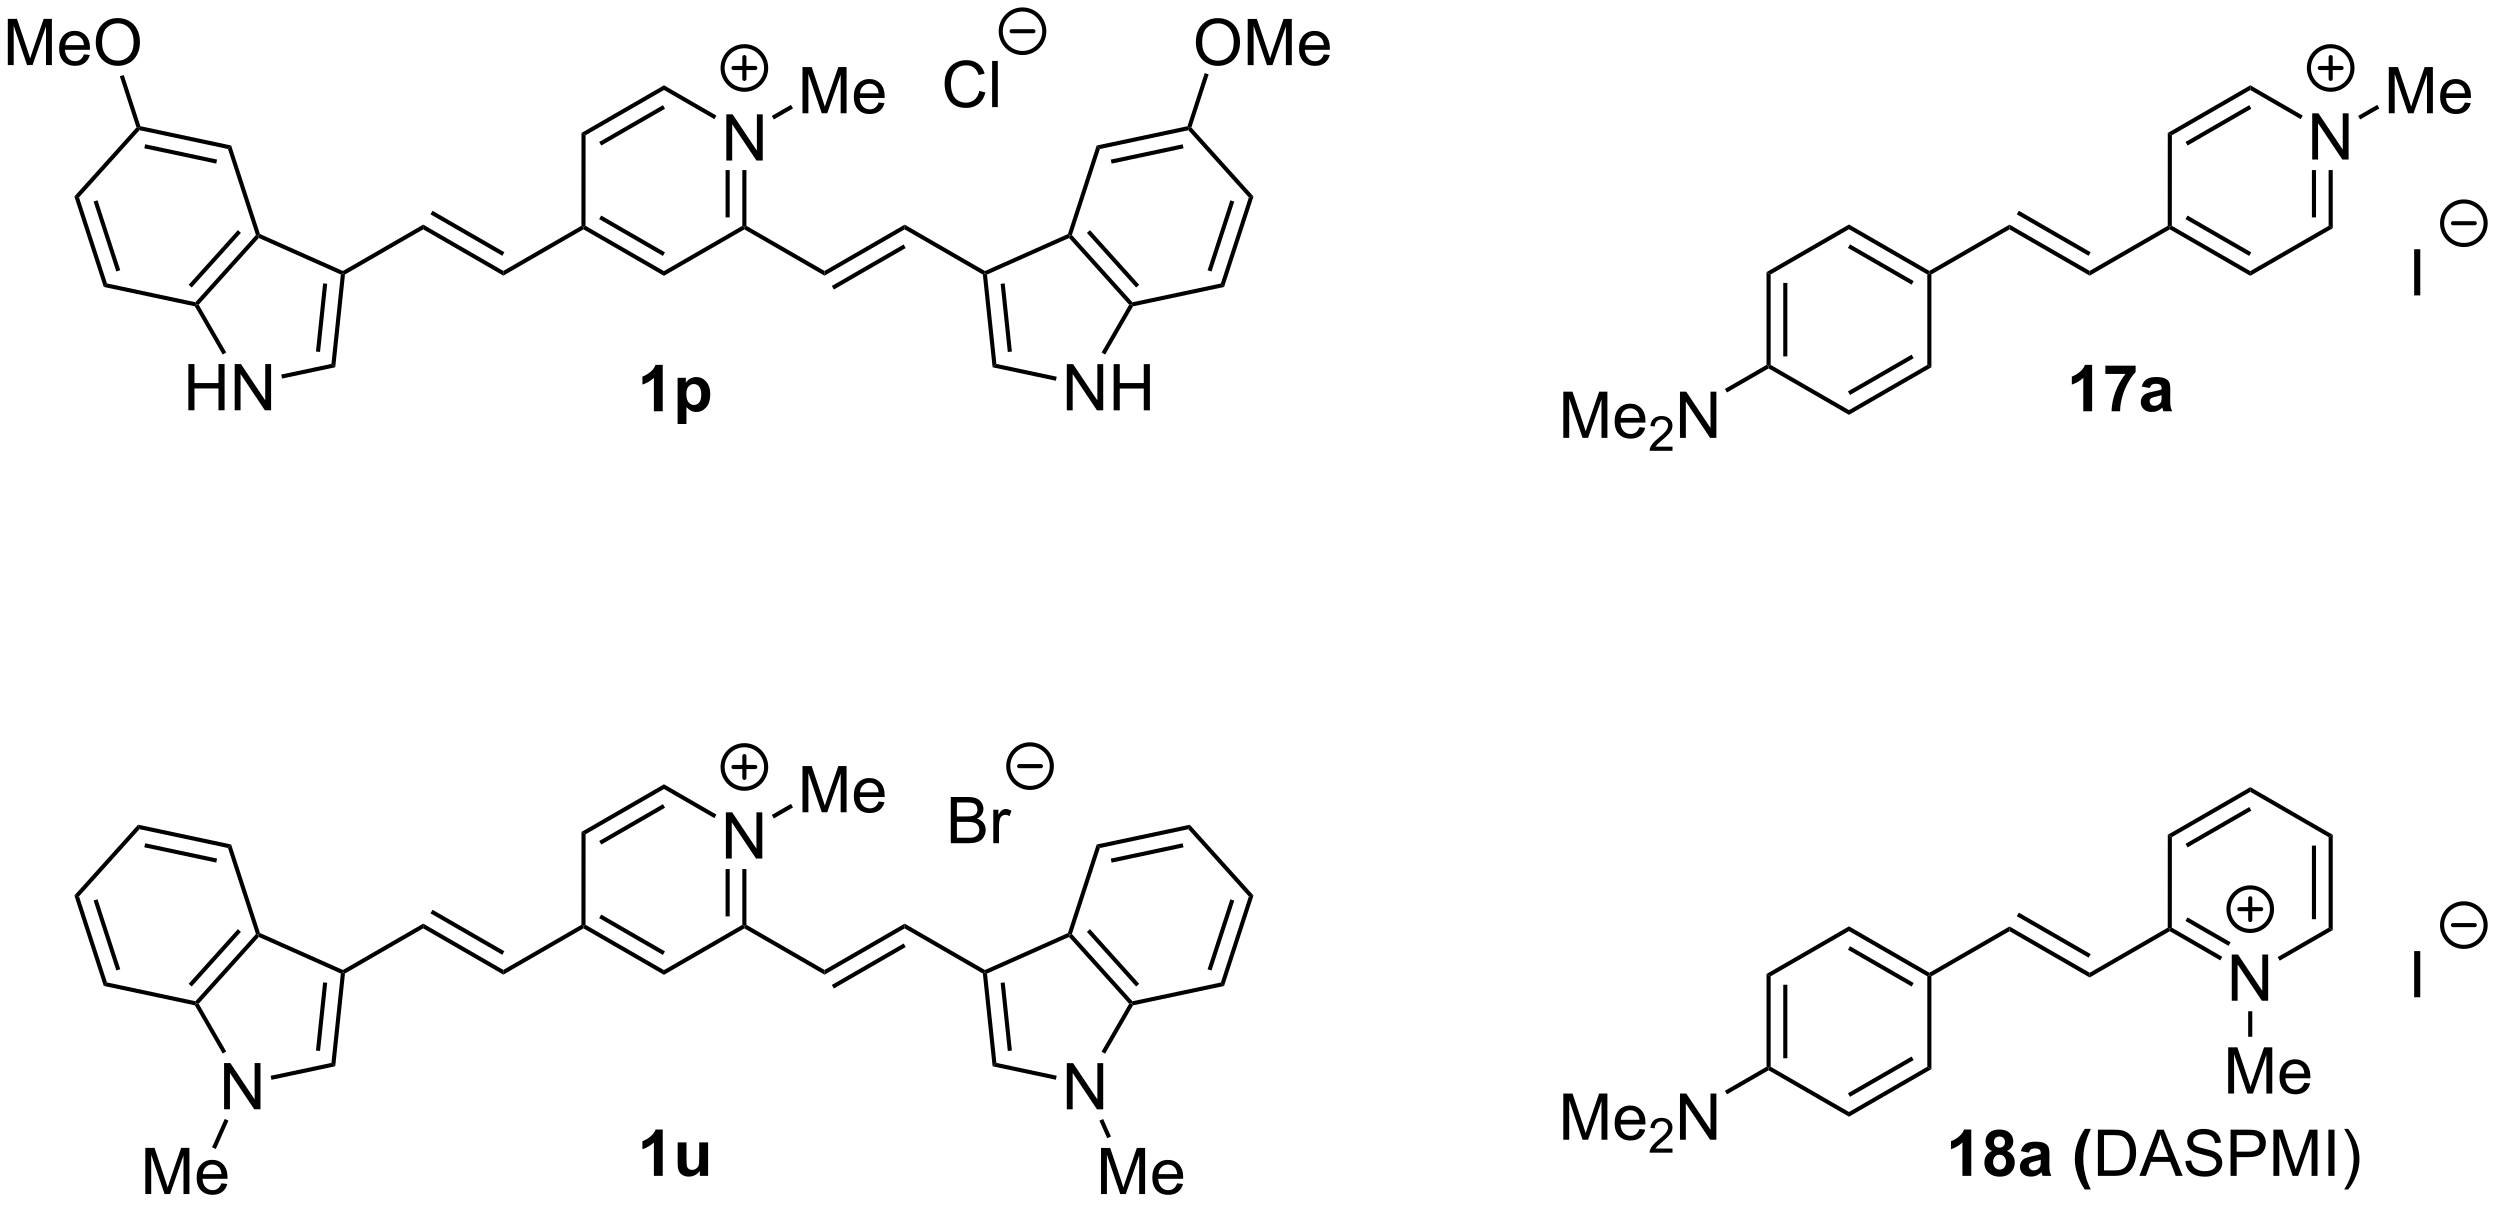 <?xml version="1.0" encoding="UTF-8"?>
<!DOCTYPE svg PUBLIC '-//W3C//DTD SVG 1.0//EN'
          'http://www.w3.org/TR/2001/REC-SVG-20010904/DTD/svg10.dtd'>
<svg stroke-dasharray="none" shape-rendering="auto" xmlns="http://www.w3.org/2000/svg" font-family="'Dialog'" text-rendering="auto" width="425" fill-opacity="1" color-interpolation="auto" color-rendering="auto" preserveAspectRatio="xMidYMid meet" font-size="12px" viewBox="0 0 425 205" fill="black" xmlns:xlink="http://www.w3.org/1999/xlink" stroke="black" image-rendering="auto" stroke-miterlimit="10" stroke-linecap="square" stroke-linejoin="miter" font-style="normal" stroke-width="1" height="205" stroke-dashoffset="0" font-weight="normal" stroke-opacity="1"
><!--Generated by the Batik Graphics2D SVG Generator--><defs id="genericDefs"
  /><g
  ><defs id="defs1"
    ><clipPath clipPathUnits="userSpaceOnUse" id="clipPath1"
      ><path d="M2.229 0.861 L320.522 0.861 L320.522 154.312 L2.229 154.312 L2.229 0.861 Z"
      /></clipPath
      ><clipPath clipPathUnits="userSpaceOnUse" id="clipPath2"
      ><path d="M13.543 158.968 L13.543 308.153 L322.987 308.153 L322.987 158.968 Z"
      /></clipPath
    ></defs
    ><g transform="scale(1.333,1.333) translate(-2.229,-0.861) matrix(1.029,0,0,1.029,-11.702,-162.654)"
    ><path d="M103.557 178.804 L103.557 173.077 L104.336 173.077 L107.344 177.572 L107.344 173.077 L108.07 173.077 L108.07 178.804 L107.291 178.804 L104.284 174.304 L104.284 178.804 L103.557 178.804 Z" stroke="none" clip-path="url(#clipPath2)"
    /></g
    ><g transform="matrix(1.371,0,0,1.371,-18.574,-218.02)"
    ><path d="M86.159 175.796 L85.649 175.502 L95.88 169.597 L95.88 170.186 ZM88.104 177.068 L96.007 172.507 L95.752 172.065 L87.849 176.626 Z" stroke="none" clip-path="url(#clipPath2)"
    /></g
    ><g transform="matrix(1.371,0,0,1.371,-18.574,-218.02)"
    ><path d="M95.88 170.186 L95.88 169.597 L102.381 173.355 L102.126 173.797 Z" stroke="none" clip-path="url(#clipPath2)"
    /></g
    ><g transform="matrix(1.371,0,0,1.371,-18.574,-218.02)"
    ><path d="M105.593 180.108 L106.103 180.108 L106.103 187.026 L105.848 187.173 L105.593 187.026 ZM103.519 180.108 L103.519 185.976 L104.029 185.976 L104.029 180.108 Z" stroke="none" clip-path="url(#clipPath2)"
    /></g
    ><g transform="matrix(1.371,0,0,1.371,-18.574,-218.02)"
    ><path d="M105.593 187.026 L105.848 187.173 L105.848 187.468 L95.872 193.225 L95.872 192.636 Z" stroke="none" clip-path="url(#clipPath2)"
    /></g
    ><g transform="matrix(1.371,0,0,1.371,-18.574,-218.02)"
    ><path d="M95.872 192.636 L95.872 193.225 L85.896 187.463 L85.896 187.169 L86.152 187.022 ZM96 190.315 L88.099 185.751 L87.843 186.193 L95.745 190.757 Z" stroke="none" clip-path="url(#clipPath2)"
    /></g
    ><g transform="matrix(1.371,0,0,1.371,-18.574,-218.02)"
    ><path d="M86.152 187.022 L85.896 187.169 L85.641 187.021 L85.649 175.502 L86.159 175.796 Z" stroke="none" clip-path="url(#clipPath2)"
    /></g
    ><g transform="matrix(1.371,0,0,1.371,-18.574,-218.02)"
    ><path d="M105.848 187.468 L105.848 187.173 L106.103 187.026 L115.785 192.616 L115.785 193.205 Z" stroke="none" clip-path="url(#clipPath2)"
    /></g
    ><g transform="matrix(1.371,0,0,1.371,-18.574,-218.02)"
    ><path d="M113.054 173.066 L113.054 167.34 L114.194 167.34 L115.551 171.395 Q115.739 171.96 115.825 172.241 Q115.921 171.929 116.129 171.324 L117.499 167.34 L118.52 167.34 L118.52 173.066 L117.788 173.066 L117.788 168.272 L116.124 173.066 L115.442 173.066 L113.785 168.191 L113.785 173.066 L113.054 173.066 ZM122.491 171.731 L123.218 171.819 Q123.046 172.457 122.58 172.809 Q122.116 173.16 121.395 173.16 Q120.483 173.16 119.95 172.6 Q119.418 172.038 119.418 171.027 Q119.418 169.981 119.957 169.402 Q120.496 168.824 121.356 168.824 Q122.187 168.824 122.713 169.392 Q123.241 169.957 123.241 170.983 Q123.241 171.046 123.239 171.171 L120.145 171.171 Q120.184 171.856 120.53 172.22 Q120.879 172.582 121.397 172.582 Q121.785 172.582 122.059 172.379 Q122.332 172.176 122.491 171.731 ZM120.184 170.593 L122.499 170.593 Q122.452 170.069 122.233 169.809 Q121.897 169.402 121.364 169.402 Q120.879 169.402 120.549 169.728 Q120.218 170.051 120.184 170.593 Z" stroke="none" clip-path="url(#clipPath2)"
    /></g
    ><g transform="matrix(1.371,0,0,1.371,-18.574,-218.02)"
    ><path d="M109.504 173.837 L109.249 173.395 L111.622 172.025 L111.877 172.467 Z" stroke="none" clip-path="url(#clipPath2)"
    /></g
    ><g transform="matrix(1.371,0,0,1.371,-18.574,-218.02)"
    ><path d="M85.641 187.021 L85.896 187.169 L85.896 187.463 L75.959 193.201 L75.959 192.612 Z" stroke="none" clip-path="url(#clipPath2)"
    /></g
    ><g transform="matrix(1.371,0,0,1.371,-18.574,-218.02)"
    ><path d="M75.959 192.612 L75.959 193.201 L66.022 187.463 L66.022 186.874 ZM76.087 190.3 L67.182 185.159 L66.927 185.601 L75.832 190.742 Z" stroke="none" clip-path="url(#clipPath2)"
    /></g
    ><g transform="matrix(1.371,0,0,1.371,-18.574,-218.02)"
    ><path d="M66.022 186.874 L66.022 187.463 L56.325 193.062 L56.084 192.906 L56.069 192.62 Z" stroke="none" clip-path="url(#clipPath2)"
    /></g
    ><g transform="matrix(1.371,0,0,1.371,-18.574,-218.02)"
    ><path d="M115.785 193.205 L115.785 192.616 L125.722 186.879 L125.722 187.468 ZM116.945 194.92 L125.85 189.779 L125.595 189.337 L116.69 194.478 Z" stroke="none" clip-path="url(#clipPath2)"
    /></g
    ><g transform="matrix(1.371,0,0,1.371,-18.574,-218.02)"
    ><path d="M125.722 187.468 L125.722 186.879 L135.675 192.625 L135.66 192.911 L135.419 193.067 Z" stroke="none" clip-path="url(#clipPath2)"
    /></g
    ><g transform="matrix(1.371,0,0,1.371,-18.574,-218.02)"
    ><path d="M134.981 170.297 L135.739 170.487 Q135.502 171.422 134.882 171.914 Q134.262 172.404 133.369 172.404 Q132.442 172.404 131.861 172.026 Q131.283 171.649 130.979 170.935 Q130.677 170.219 130.677 169.399 Q130.677 168.503 131.018 167.839 Q131.361 167.172 131.992 166.826 Q132.622 166.479 133.38 166.479 Q134.239 166.479 134.825 166.917 Q135.411 167.354 135.643 168.149 L134.895 168.323 Q134.697 167.698 134.317 167.414 Q133.94 167.128 133.364 167.128 Q132.705 167.128 132.26 167.445 Q131.817 167.761 131.637 168.294 Q131.458 168.828 131.458 169.393 Q131.458 170.125 131.671 170.669 Q131.885 171.214 132.333 171.484 Q132.783 171.753 133.307 171.753 Q133.942 171.753 134.382 171.386 Q134.825 171.018 134.981 170.297 ZM136.569 172.305 L136.569 166.578 L137.272 166.578 L137.272 172.305 L136.569 172.305 Z" stroke="none" clip-path="url(#clipPath2)"
    /></g
    ><g transform="matrix(1.371,0,0,1.371,-18.574,-218.02)"
    ><path d="M145.829 209.899 L145.829 204.173 L146.608 204.173 L149.616 208.667 L149.616 204.173 L150.342 204.173 L150.342 209.899 L149.564 209.899 L146.556 205.399 L146.556 209.899 L145.829 209.899 ZM151.638 209.899 L151.638 204.173 L152.396 204.173 L152.396 206.524 L155.372 206.524 L155.372 204.173 L156.13 204.173 L156.13 209.899 L155.372 209.899 L155.372 207.199 L152.396 207.199 L152.396 209.899 L151.638 209.899 Z" stroke="none" clip-path="url(#clipPath2)"
    /></g
    ><g transform="matrix(1.371,0,0,1.371,-18.574,-218.02)"
    ><path d="M135.933 193.068 L135.66 192.911 L135.675 192.625 L145.966 188.043 L146.173 188.23 L146.108 188.538 Z" stroke="none" clip-path="url(#clipPath2)"
    /></g
    ><g transform="matrix(1.371,0,0,1.371,-18.574,-218.02)"
    ><path d="M146.108 188.538 L146.173 188.23 L146.462 188.168 L153.965 196.502 L153.874 196.782 L153.56 196.815 ZM148.323 187.903 L154.424 194.678 L154.803 194.337 L148.703 187.562 Z" stroke="none" clip-path="url(#clipPath2)"
    /></g
    ><g transform="matrix(1.371,0,0,1.371,-18.574,-218.02)"
    ><path d="M153.56 196.815 L153.874 196.782 L154.038 197.008 L150.586 202.988 L150.144 202.733 Z" stroke="none" clip-path="url(#clipPath2)"
    /></g
    ><g transform="matrix(1.371,0,0,1.371,-18.574,-218.02)"
    ><path d="M144.578 205.736 L144.472 206.235 L136.628 204.567 L137.097 204.145 Z" stroke="none" clip-path="url(#clipPath2)"
    /></g
    ><g transform="matrix(1.371,0,0,1.371,-18.574,-218.02)"
    ><path d="M137.097 204.145 L136.628 204.567 L135.419 193.067 L135.66 192.911 L135.933 193.068 ZM139.019 202.616 L138.131 194.164 L137.624 194.218 L138.512 202.67 Z" stroke="none" clip-path="url(#clipPath2)"
    /></g
    ><g transform="matrix(1.371,0,0,1.371,-18.574,-218.02)"
    ><path d="M36.903 209.894 L36.903 204.168 L37.661 204.168 L37.661 206.519 L40.638 206.519 L40.638 204.168 L41.395 204.168 L41.395 209.894 L40.638 209.894 L40.638 207.194 L37.661 207.194 L37.661 209.894 L36.903 209.894 ZM42.649 209.894 L42.649 204.168 L43.428 204.168 L46.436 208.663 L46.436 204.168 L47.162 204.168 L47.162 209.894 L46.384 209.894 L43.376 205.394 L43.376 209.894 L42.649 209.894 Z" stroke="none" clip-path="url(#clipPath2)"
    /></g
    ><g transform="matrix(1.371,0,0,1.371,-18.574,-218.02)"
    ><path d="M55.811 193.064 L56.084 192.906 L56.325 193.062 L55.116 204.563 L54.647 204.141 ZM53.613 194.16 L52.725 202.612 L53.232 202.665 L54.121 194.213 Z" stroke="none" clip-path="url(#clipPath2)"
    /></g
    ><g transform="matrix(1.371,0,0,1.371,-18.574,-218.02)"
    ><path d="M54.647 204.141 L55.116 204.563 L48.522 205.964 L48.416 205.465 Z" stroke="none" clip-path="url(#clipPath2)"
    /></g
    ><g transform="matrix(1.371,0,0,1.371,-18.574,-218.02)"
    ><path d="M41.6 202.729 L41.158 202.984 L37.706 197.004 L37.87 196.778 L38.184 196.811 Z" stroke="none" clip-path="url(#clipPath2)"
    /></g
    ><g transform="matrix(1.371,0,0,1.371,-18.574,-218.02)"
    ><path d="M38.184 196.811 L37.87 196.778 L37.779 196.498 L45.283 188.164 L45.571 188.225 L45.636 188.534 ZM37.32 194.673 L43.421 187.898 L43.041 187.557 L36.941 194.332 Z" stroke="none" clip-path="url(#clipPath2)"
    /></g
    ><g transform="matrix(1.371,0,0,1.371,-18.574,-218.02)"
    ><path d="M45.636 188.534 L45.571 188.225 L45.778 188.038 L56.069 192.62 L56.084 192.906 L55.811 193.064 Z" stroke="none" clip-path="url(#clipPath2)"
    /></g
    ><g transform="matrix(1.371,0,0,1.371,-18.574,-218.02)"
    ><path d="M37.779 196.498 L37.87 196.778 L37.706 197.004 L26.416 194.604 L26.81 194.166 Z" stroke="none" clip-path="url(#clipPath2)"
    /></g
    ><g transform="matrix(1.371,0,0,1.371,-18.574,-218.02)"
    ><path d="M26.81 194.166 L26.416 194.604 L22.768 183.378 L23.345 183.501 ZM28.456 192.528 L25.639 183.858 L25.154 184.016 L27.971 192.686 Z" stroke="none" clip-path="url(#clipPath2)"
    /></g
    ><g transform="matrix(1.371,0,0,1.371,-18.574,-218.02)"
    ><path d="M23.345 183.501 L22.768 183.378 L30.469 174.826 L30.757 174.887 L30.848 175.167 Z" stroke="none" clip-path="url(#clipPath2)"
    /></g
    ><g transform="matrix(1.371,0,0,1.371,-18.574,-218.02)"
    ><path d="M30.848 175.167 L30.757 174.887 L30.954 174.668 L42.212 177.061 L41.817 177.499 ZM31.443 177.411 L40.361 179.307 L40.467 178.808 L31.549 176.912 Z" stroke="none" clip-path="url(#clipPath2)"
    /></g
    ><g transform="matrix(1.371,0,0,1.371,-18.574,-218.02)"
    ><path d="M41.817 177.499 L42.212 177.061 L45.778 188.038 L45.571 188.225 L45.283 188.164 Z" stroke="none" clip-path="url(#clipPath2)"
    /></g
    ><g transform="matrix(1.371,0,0,1.371,-18.574,-218.02)"
    ><path d="M146.462 188.168 L146.173 188.23 L145.966 188.043 L149.533 177.065 L149.927 177.503 Z" stroke="none" clip-path="url(#clipPath2)"
    /></g
    ><g transform="matrix(1.371,0,0,1.371,-18.574,-218.02)"
    ><path d="M149.927 177.503 L149.533 177.065 L160.79 174.673 L160.987 174.892 L160.896 175.172 ZM151.383 179.311 L160.301 177.416 L160.195 176.917 L151.277 178.812 Z" stroke="none" clip-path="url(#clipPath2)"
    /></g
    ><g transform="matrix(1.371,0,0,1.371,-18.574,-218.02)"
    ><path d="M160.896 175.172 L160.987 174.892 L161.275 174.83 L168.976 183.383 L168.399 183.505 Z" stroke="none" clip-path="url(#clipPath2)"
    /></g
    ><g transform="matrix(1.371,0,0,1.371,-18.574,-218.02)"
    ><path d="M168.399 183.505 L168.976 183.383 L165.328 194.608 L164.934 194.171 ZM166.105 183.863 L163.288 192.533 L163.773 192.691 L166.591 184.02 Z" stroke="none" clip-path="url(#clipPath2)"
    /></g
    ><g transform="matrix(1.371,0,0,1.371,-18.574,-218.02)"
    ><path d="M164.934 194.171 L165.328 194.608 L154.038 197.008 L153.874 196.782 L153.965 196.502 Z" stroke="none" clip-path="url(#clipPath2)"
    /></g
    ><g transform="matrix(1.371,0,0,1.371,-18.574,-218.02)"
    ><path d="M161.831 164.307 Q161.831 162.88 162.597 162.075 Q163.363 161.268 164.573 161.268 Q165.365 161.268 166.001 161.648 Q166.639 162.026 166.972 162.703 Q167.308 163.38 167.308 164.239 Q167.308 165.112 166.956 165.799 Q166.605 166.487 165.959 166.841 Q165.316 167.195 164.568 167.195 Q163.761 167.195 163.123 166.804 Q162.488 166.411 162.159 165.737 Q161.831 165.06 161.831 164.307 ZM162.613 164.317 Q162.613 165.354 163.167 165.95 Q163.725 166.544 164.566 166.544 Q165.42 166.544 165.972 165.942 Q166.527 165.341 166.527 164.237 Q166.527 163.536 166.29 163.015 Q166.053 162.494 165.597 162.208 Q165.144 161.919 164.576 161.919 Q163.771 161.919 163.191 162.474 Q162.613 163.026 162.613 164.317 ZM168.26 167.096 L168.26 161.369 L169.4 161.369 L170.757 165.424 Q170.945 165.989 171.03 166.271 Q171.127 165.958 171.335 165.354 L172.705 161.369 L173.726 161.369 L173.726 167.096 L172.994 167.096 L172.994 162.302 L171.33 167.096 L170.648 167.096 L168.992 162.221 L168.992 167.096 L168.26 167.096 ZM177.697 165.76 L178.424 165.849 Q178.252 166.487 177.786 166.838 Q177.322 167.19 176.601 167.19 Q175.689 167.19 175.155 166.63 Q174.624 166.067 174.624 165.057 Q174.624 164.01 175.163 163.432 Q175.702 162.854 176.562 162.854 Q177.393 162.854 177.919 163.422 Q178.447 163.987 178.447 165.013 Q178.447 165.075 178.445 165.2 L175.351 165.2 Q175.39 165.885 175.736 166.25 Q176.085 166.612 176.603 166.612 Q176.992 166.612 177.265 166.409 Q177.538 166.206 177.697 165.76 ZM175.39 164.622 L177.705 164.622 Q177.658 164.099 177.439 163.838 Q177.103 163.432 176.57 163.432 Q176.085 163.432 175.755 163.758 Q175.424 164.081 175.39 164.622 Z" stroke="none" clip-path="url(#clipPath2)"
    /></g
    ><g transform="matrix(1.371,0,0,1.371,-18.574,-218.02)"
    ><path d="M161.275 174.83 L160.987 174.892 L160.79 174.673 L162.93 168.085 L163.416 168.242 Z" stroke="none" clip-path="url(#clipPath2)"
    /></g
    ><g transform="matrix(1.371,0,0,1.371,-18.574,-218.02)"
    ><path d="M14.516 167.091 L14.516 161.365 L15.656 161.365 L17.013 165.42 Q17.201 165.985 17.287 166.266 Q17.383 165.953 17.591 165.349 L18.961 161.365 L19.982 161.365 L19.982 167.091 L19.25 167.091 L19.25 162.297 L17.586 167.091 L16.904 167.091 L15.247 162.216 L15.247 167.091 L14.516 167.091 ZM23.953 165.756 L24.68 165.844 Q24.508 166.482 24.042 166.834 Q23.578 167.185 22.857 167.185 Q21.945 167.185 21.412 166.625 Q20.88 166.063 20.88 165.052 Q20.88 164.006 21.419 163.427 Q21.958 162.849 22.818 162.849 Q23.648 162.849 24.174 163.417 Q24.703 163.982 24.703 165.008 Q24.703 165.071 24.701 165.196 L21.607 165.196 Q21.646 165.881 21.992 166.245 Q22.341 166.607 22.859 166.607 Q23.247 166.607 23.521 166.404 Q23.794 166.201 23.953 165.756 ZM21.646 164.618 L23.961 164.618 Q23.914 164.094 23.695 163.834 Q23.359 163.427 22.826 163.427 Q22.341 163.427 22.01 163.753 Q21.68 164.076 21.646 164.618 ZM25.423 164.302 Q25.423 162.875 26.189 162.071 Q26.954 161.263 28.165 161.263 Q28.957 161.263 29.593 161.644 Q30.23 162.021 30.564 162.698 Q30.9 163.375 30.9 164.235 Q30.9 165.107 30.548 165.795 Q30.197 166.482 29.551 166.836 Q28.908 167.19 28.16 167.19 Q27.353 167.19 26.715 166.8 Q26.079 166.407 25.751 165.732 Q25.423 165.055 25.423 164.302 ZM26.204 164.313 Q26.204 165.349 26.759 165.946 Q27.316 166.539 28.158 166.539 Q29.012 166.539 29.564 165.938 Q30.119 165.336 30.119 164.232 Q30.119 163.532 29.881 163.011 Q29.645 162.49 29.189 162.203 Q28.736 161.914 28.168 161.914 Q27.363 161.914 26.783 162.469 Q26.204 163.021 26.204 164.313 Z" stroke="none" clip-path="url(#clipPath2)"
    /></g
    ><g transform="matrix(1.371,0,0,1.371,-18.574,-218.02)"
    ><path d="M30.954 174.668 L30.757 174.887 L30.469 174.826 L28.409 168.485 L28.894 168.327 Z" stroke="none" clip-path="url(#clipPath2)"
    /></g
    ><g stroke-width="0.51" transform="matrix(1.371,0,0,1.371,-18.574,-218.02)" stroke-linejoin="round" stroke-linecap="round"
    ><path fill="none" d="M105.848 170.152 C104.356 170.152 103.148 168.943 103.148 167.452 C103.148 165.961 104.356 164.752 105.848 164.752 C107.339 164.752 108.548 165.961 108.548 167.452 C108.548 168.943 107.339 170.152 105.848 170.152 M104.498 167.452 L107.198 167.452 M105.848 166.102 L105.848 168.802" clip-path="url(#clipPath2)"
    /></g
    ><g stroke-width="0.51" transform="matrix(1.371,0,0,1.371,-18.574,-218.02)" stroke-linejoin="round" stroke-linecap="round"
    ><path fill="none" d="M140.337 165.596 C138.846 165.596 137.637 164.387 137.637 162.896 C137.637 161.404 138.846 160.196 140.337 160.196 C141.828 160.196 143.037 161.404 143.037 162.896 C143.037 164.387 141.828 165.596 140.337 165.596 M138.987 162.896 L141.687 162.896" clip-path="url(#clipPath2)"
    /></g
    ><g transform="matrix(1.371,0,0,1.371,-18.574,-218.02)"
    ><path d="M103.557 265.478 L103.557 259.752 L104.336 259.752 L107.344 264.246 L107.344 259.752 L108.07 259.752 L108.07 265.478 L107.291 265.478 L104.284 260.978 L104.284 265.478 L103.557 265.478 Z" stroke="none" clip-path="url(#clipPath2)"
    /></g
    ><g transform="matrix(1.371,0,0,1.371,-18.574,-218.02)"
    ><path d="M86.159 262.471 L85.649 262.176 L95.88 256.271 L95.88 256.861 ZM88.104 263.742 L96.007 259.181 L95.752 258.739 L87.849 263.3 Z" stroke="none" clip-path="url(#clipPath2)"
    /></g
    ><g transform="matrix(1.371,0,0,1.371,-18.574,-218.02)"
    ><path d="M95.88 256.861 L95.88 256.271 L102.381 260.029 L102.126 260.471 Z" stroke="none" clip-path="url(#clipPath2)"
    /></g
    ><g transform="matrix(1.371,0,0,1.371,-18.574,-218.02)"
    ><path d="M105.593 266.782 L106.103 266.782 L106.103 273.7 L105.848 273.848 L105.593 273.7 ZM103.519 266.782 L103.519 272.65 L104.029 272.65 L104.029 266.782 Z" stroke="none" clip-path="url(#clipPath2)"
    /></g
    ><g transform="matrix(1.371,0,0,1.371,-18.574,-218.02)"
    ><path d="M105.593 273.7 L105.848 273.848 L105.848 274.142 L95.872 279.9 L95.872 279.31 Z" stroke="none" clip-path="url(#clipPath2)"
    /></g
    ><g transform="matrix(1.371,0,0,1.371,-18.574,-218.02)"
    ><path d="M95.872 279.31 L95.872 279.9 L85.896 274.138 L85.896 273.843 L86.152 273.696 ZM96 276.99 L88.099 272.426 L87.843 272.868 L95.745 277.432 Z" stroke="none" clip-path="url(#clipPath2)"
    /></g
    ><g transform="matrix(1.371,0,0,1.371,-18.574,-218.02)"
    ><path d="M86.152 273.696 L85.896 273.843 L85.641 273.696 L85.649 262.176 L86.159 262.471 Z" stroke="none" clip-path="url(#clipPath2)"
    /></g
    ><g transform="matrix(1.371,0,0,1.371,-18.574,-218.02)"
    ><path d="M105.848 274.142 L105.848 273.848 L106.103 273.7 L115.785 279.29 L115.785 279.88 Z" stroke="none" clip-path="url(#clipPath2)"
    /></g
    ><g transform="matrix(1.371,0,0,1.371,-18.574,-218.02)"
    ><path d="M113.054 259.741 L113.054 254.014 L114.194 254.014 L115.551 258.069 Q115.739 258.634 115.825 258.915 Q115.921 258.603 116.129 257.999 L117.499 254.014 L118.52 254.014 L118.52 259.741 L117.788 259.741 L117.788 254.946 L116.124 259.741 L115.442 259.741 L113.785 254.866 L113.785 259.741 L113.054 259.741 ZM122.491 258.405 L123.218 258.493 Q123.046 259.131 122.58 259.483 Q122.116 259.835 121.395 259.835 Q120.483 259.835 119.95 259.275 Q119.418 258.712 119.418 257.702 Q119.418 256.655 119.957 256.077 Q120.496 255.499 121.356 255.499 Q122.187 255.499 122.713 256.066 Q123.241 256.631 123.241 257.658 Q123.241 257.72 123.239 257.845 L120.145 257.845 Q120.184 258.53 120.53 258.894 Q120.879 259.256 121.397 259.256 Q121.785 259.256 122.059 259.053 Q122.332 258.85 122.491 258.405 ZM120.184 257.267 L122.499 257.267 Q122.452 256.743 122.233 256.483 Q121.897 256.077 121.364 256.077 Q120.879 256.077 120.549 256.402 Q120.218 256.725 120.184 257.267 Z" stroke="none" clip-path="url(#clipPath2)"
    /></g
    ><g transform="matrix(1.371,0,0,1.371,-18.574,-218.02)"
    ><path d="M109.504 260.512 L109.249 260.07 L111.622 258.7 L111.877 259.142 Z" stroke="none" clip-path="url(#clipPath2)"
    /></g
    ><g transform="matrix(1.371,0,0,1.371,-18.574,-218.02)"
    ><path d="M85.641 273.696 L85.896 273.843 L85.896 274.138 L75.959 279.875 L75.959 279.286 Z" stroke="none" clip-path="url(#clipPath2)"
    /></g
    ><g transform="matrix(1.371,0,0,1.371,-18.574,-218.02)"
    ><path d="M75.959 279.286 L75.959 279.875 L66.022 274.138 L66.022 273.548 ZM76.087 276.974 L67.182 271.833 L66.927 272.275 L75.832 277.416 Z" stroke="none" clip-path="url(#clipPath2)"
    /></g
    ><g transform="matrix(1.371,0,0,1.371,-18.574,-218.02)"
    ><path d="M66.022 273.548 L66.022 274.138 L56.325 279.736 L56.084 279.58 L56.069 279.294 Z" stroke="none" clip-path="url(#clipPath2)"
    /></g
    ><g transform="matrix(1.371,0,0,1.371,-18.574,-218.02)"
    ><path d="M115.785 279.88 L115.785 279.29 L125.722 273.553 L125.722 274.142 ZM116.945 281.595 L125.85 276.454 L125.595 276.012 L116.69 281.153 Z" stroke="none" clip-path="url(#clipPath2)"
    /></g
    ><g transform="matrix(1.371,0,0,1.371,-18.574,-218.02)"
    ><path d="M125.722 274.142 L125.722 273.553 L135.675 279.299 L135.66 279.585 L135.419 279.741 Z" stroke="none" clip-path="url(#clipPath2)"
    /></g
    ><g transform="matrix(1.371,0,0,1.371,-18.574,-218.02)"
    ><path d="M131.443 263.578 L131.443 257.852 L133.591 257.852 Q134.248 257.852 134.643 258.026 Q135.042 258.198 135.266 258.56 Q135.49 258.922 135.49 259.315 Q135.49 259.682 135.289 260.008 Q135.091 260.331 134.69 260.531 Q135.208 260.682 135.487 261.05 Q135.768 261.417 135.768 261.917 Q135.768 262.32 135.596 262.667 Q135.427 263.01 135.177 263.198 Q134.927 263.385 134.55 263.482 Q134.175 263.578 133.628 263.578 L131.443 263.578 ZM132.201 260.258 L133.44 260.258 Q133.943 260.258 134.162 260.19 Q134.451 260.104 134.596 259.906 Q134.745 259.706 134.745 259.406 Q134.745 259.12 134.607 258.904 Q134.471 258.688 134.216 258.607 Q133.964 258.526 133.346 258.526 L132.201 258.526 L132.201 260.258 ZM132.201 262.901 L133.628 262.901 Q133.995 262.901 134.143 262.875 Q134.404 262.828 134.578 262.719 Q134.755 262.609 134.867 262.401 Q134.982 262.19 134.982 261.917 Q134.982 261.596 134.818 261.362 Q134.654 261.125 134.362 261.029 Q134.073 260.932 133.526 260.932 L132.201 260.932 L132.201 262.901 ZM136.714 263.578 L136.714 259.43 L137.346 259.43 L137.346 260.057 Q137.589 259.617 137.792 259.477 Q137.998 259.336 138.245 259.336 Q138.599 259.336 138.966 259.563 L138.724 260.214 Q138.466 260.063 138.208 260.063 Q137.979 260.063 137.794 260.201 Q137.612 260.339 137.534 260.586 Q137.417 260.961 137.417 261.406 L137.417 263.578 L136.714 263.578 Z" stroke="none" clip-path="url(#clipPath2)"
    /></g
    ><g transform="matrix(1.371,0,0,1.371,-18.574,-218.02)"
    ><path d="M145.829 296.573 L145.829 290.847 L146.608 290.847 L149.616 295.342 L149.616 290.847 L150.342 290.847 L150.342 296.573 L149.564 296.573 L146.556 292.073 L146.556 296.573 L145.829 296.573 Z" stroke="none" clip-path="url(#clipPath2)"
    /></g
    ><g transform="matrix(1.371,0,0,1.371,-18.574,-218.02)"
    ><path d="M135.933 279.743 L135.66 279.585 L135.675 279.299 L145.966 274.717 L146.173 274.904 L146.108 275.212 Z" stroke="none" clip-path="url(#clipPath2)"
    /></g
    ><g transform="matrix(1.371,0,0,1.371,-18.574,-218.02)"
    ><path d="M146.108 275.212 L146.173 274.904 L146.462 274.843 L153.965 283.176 L153.874 283.457 L153.56 283.49 ZM148.323 274.577 L154.424 281.352 L154.803 281.011 L148.703 274.236 Z" stroke="none" clip-path="url(#clipPath2)"
    /></g
    ><g transform="matrix(1.371,0,0,1.371,-18.574,-218.02)"
    ><path d="M153.56 283.49 L153.874 283.457 L154.038 283.683 L150.578 289.675 L150.137 289.42 Z" stroke="none" clip-path="url(#clipPath2)"
    /></g
    ><g transform="matrix(1.371,0,0,1.371,-18.574,-218.02)"
    ><path d="M144.578 292.41 L144.472 292.909 L136.628 291.242 L137.097 290.82 Z" stroke="none" clip-path="url(#clipPath2)"
    /></g
    ><g transform="matrix(1.371,0,0,1.371,-18.574,-218.02)"
    ><path d="M137.097 290.82 L136.628 291.242 L135.419 279.741 L135.66 279.585 L135.933 279.743 ZM139.019 289.291 L138.131 280.839 L137.624 280.892 L138.512 289.344 Z" stroke="none" clip-path="url(#clipPath2)"
    /></g
    ><g transform="matrix(1.371,0,0,1.371,-18.574,-218.02)"
    ><path d="M41.334 296.569 L41.334 290.842 L42.112 290.842 L45.12 295.337 L45.12 290.842 L45.847 290.842 L45.847 296.569 L45.068 296.569 L42.06 292.069 L42.06 296.569 L41.334 296.569 Z" stroke="none" clip-path="url(#clipPath2)"
    /></g
    ><g transform="matrix(1.371,0,0,1.371,-18.574,-218.02)"
    ><path d="M55.811 279.738 L56.084 279.58 L56.325 279.736 L55.116 291.237 L54.647 290.815 ZM53.613 280.834 L52.725 289.286 L53.232 289.339 L54.121 280.887 Z" stroke="none" clip-path="url(#clipPath2)"
    /></g
    ><g transform="matrix(1.371,0,0,1.371,-18.574,-218.02)"
    ><path d="M54.647 290.815 L55.116 291.237 L47.206 292.918 L47.1 292.419 Z" stroke="none" clip-path="url(#clipPath2)"
    /></g
    ><g transform="matrix(1.371,0,0,1.371,-18.574,-218.02)"
    ><path d="M41.6 289.403 L41.158 289.658 L37.706 283.678 L37.87 283.452 L38.184 283.485 Z" stroke="none" clip-path="url(#clipPath2)"
    /></g
    ><g transform="matrix(1.371,0,0,1.371,-18.574,-218.02)"
    ><path d="M38.184 283.485 L37.87 283.452 L37.779 283.172 L45.283 274.838 L45.571 274.899 L45.636 275.208 ZM37.32 281.348 L43.421 274.573 L43.041 274.231 L36.941 281.006 Z" stroke="none" clip-path="url(#clipPath2)"
    /></g
    ><g transform="matrix(1.371,0,0,1.371,-18.574,-218.02)"
    ><path d="M45.636 275.208 L45.571 274.899 L45.778 274.712 L56.069 279.294 L56.084 279.58 L55.811 279.738 Z" stroke="none" clip-path="url(#clipPath2)"
    /></g
    ><g transform="matrix(1.371,0,0,1.371,-18.574,-218.02)"
    ><path d="M37.779 283.172 L37.87 283.452 L37.706 283.678 L26.416 281.278 L26.81 280.84 Z" stroke="none" clip-path="url(#clipPath2)"
    /></g
    ><g transform="matrix(1.371,0,0,1.371,-18.574,-218.02)"
    ><path d="M26.81 280.84 L26.416 281.278 L22.768 270.053 L23.345 270.175 ZM28.456 279.203 L25.639 270.532 L25.154 270.69 L27.971 279.36 Z" stroke="none" clip-path="url(#clipPath2)"
    /></g
    ><g transform="matrix(1.371,0,0,1.371,-18.574,-218.02)"
    ><path d="M23.345 270.175 L22.768 270.053 L30.666 261.281 L30.848 261.841 Z" stroke="none" clip-path="url(#clipPath2)"
    /></g
    ><g transform="matrix(1.371,0,0,1.371,-18.574,-218.02)"
    ><path d="M30.848 261.841 L30.666 261.281 L42.212 263.735 L41.817 264.173 ZM31.443 264.086 L40.361 265.981 L40.467 265.482 L31.549 263.587 Z" stroke="none" clip-path="url(#clipPath2)"
    /></g
    ><g transform="matrix(1.371,0,0,1.371,-18.574,-218.02)"
    ><path d="M41.817 264.173 L42.212 263.735 L45.778 274.712 L45.571 274.899 L45.283 274.838 Z" stroke="none" clip-path="url(#clipPath2)"
    /></g
    ><g transform="matrix(1.371,0,0,1.371,-18.574,-218.02)"
    ><path d="M146.462 274.843 L146.173 274.904 L145.966 274.717 L149.533 263.74 L149.927 264.178 Z" stroke="none" clip-path="url(#clipPath2)"
    /></g
    ><g transform="matrix(1.371,0,0,1.371,-18.574,-218.02)"
    ><path d="M149.927 264.178 L149.533 263.74 L161.078 261.286 L160.896 261.846 ZM151.383 265.986 L160.301 264.09 L160.195 263.591 L151.277 265.487 Z" stroke="none" clip-path="url(#clipPath2)"
    /></g
    ><g transform="matrix(1.371,0,0,1.371,-18.574,-218.02)"
    ><path d="M160.896 261.846 L161.078 261.286 L168.976 270.057 L168.399 270.18 Z" stroke="none" clip-path="url(#clipPath2)"
    /></g
    ><g transform="matrix(1.371,0,0,1.371,-18.574,-218.02)"
    ><path d="M168.399 270.18 L168.976 270.057 L165.328 281.283 L164.934 280.845 ZM166.105 270.537 L163.288 279.207 L163.773 279.365 L166.591 270.695 Z" stroke="none" clip-path="url(#clipPath2)"
    /></g
    ><g transform="matrix(1.371,0,0,1.371,-18.574,-218.02)"
    ><path d="M164.934 280.845 L165.328 281.283 L154.038 283.683 L153.874 283.457 L153.965 283.176 Z" stroke="none" clip-path="url(#clipPath2)"
    /></g
    ><g stroke-width="0.51" transform="matrix(1.371,0,0,1.371,-18.574,-218.02)" stroke-linejoin="round" stroke-linecap="round"
    ><path fill="none" d="M105.848 256.826 C104.356 256.826 103.148 255.617 103.148 254.126 C103.148 252.635 104.356 251.426 105.848 251.426 C107.339 251.426 108.548 252.635 108.548 254.126 C108.548 255.617 107.339 256.826 105.848 256.826 M104.498 254.126 L107.198 254.126 M105.848 252.776 L105.848 255.476" clip-path="url(#clipPath2)"
    /></g
    ><g stroke-width="0.51" transform="matrix(1.371,0,0,1.371,-18.574,-218.02)" stroke-linejoin="round" stroke-linecap="round"
    ><path fill="none" d="M141.27 256.723 C139.778 256.723 138.57 255.514 138.57 254.023 C138.57 252.531 139.778 251.322 141.27 251.322 C142.761 251.322 143.97 252.531 143.97 254.023 C143.97 255.514 142.761 256.723 141.27 256.723 M139.92 254.023 L142.62 254.023" clip-path="url(#clipPath2)"
    /></g
    ><g transform="matrix(1.371,0,0,1.371,-18.574,-218.02)"
    ><path d="M95.724 210.017 L94.628 210.017 L94.628 205.879 Q94.026 206.441 93.208 206.712 L93.208 205.715 Q93.638 205.574 94.141 205.183 Q94.646 204.79 94.833 204.267 L95.724 204.267 L95.724 210.017 ZM97.569 205.868 L98.592 205.868 L98.592 206.478 Q98.79 206.165 99.129 205.97 Q99.47 205.774 99.884 205.774 Q100.608 205.774 101.111 206.342 Q101.616 206.907 101.616 207.918 Q101.616 208.957 101.108 209.535 Q100.6 210.11 99.876 210.11 Q99.532 210.11 99.254 209.975 Q98.975 209.837 98.665 209.504 L98.665 211.595 L97.569 211.595 L97.569 205.868 ZM98.655 207.871 Q98.655 208.571 98.931 208.905 Q99.21 209.238 99.608 209.238 Q99.991 209.238 100.243 208.933 Q100.499 208.626 100.499 207.926 Q100.499 207.274 100.236 206.959 Q99.975 206.642 99.587 206.642 Q99.186 206.642 98.921 206.952 Q98.655 207.262 98.655 207.871 Z" stroke="none" clip-path="url(#clipPath2)"
    /></g
    ><g transform="matrix(1.371,0,0,1.371,-18.574,-218.02)"
    ><path d="M95.724 304.828 L94.628 304.828 L94.628 300.69 Q94.026 301.252 93.208 301.523 L93.208 300.526 Q93.638 300.385 94.141 299.994 Q94.646 299.601 94.833 299.078 L95.724 299.078 L95.724 304.828 ZM100.329 304.828 L100.329 304.205 Q100.103 304.539 99.733 304.731 Q99.366 304.921 98.954 304.921 Q98.538 304.921 98.204 304.739 Q97.874 304.554 97.725 304.224 Q97.577 303.89 97.577 303.304 L97.577 300.679 L98.673 300.679 L98.673 302.586 Q98.673 303.461 98.733 303.659 Q98.796 303.854 98.954 303.971 Q99.116 304.086 99.361 304.086 Q99.642 304.086 99.863 303.932 Q100.087 303.776 100.168 303.549 Q100.251 303.32 100.251 302.429 L100.251 300.679 L101.35 300.679 L101.35 304.828 L100.329 304.828 Z" stroke="none" clip-path="url(#clipPath2)"
    /></g
    ><g transform="matrix(1.371,0,0,1.371,-18.574,-218.02)"
    ><path d="M150.07 307.087 L150.07 301.36 L151.21 301.36 L152.567 305.415 Q152.754 305.98 152.84 306.262 Q152.937 305.949 153.145 305.345 L154.515 301.36 L155.536 301.36 L155.536 307.087 L154.804 307.087 L154.804 302.293 L153.14 307.087 L152.458 307.087 L150.801 302.212 L150.801 307.087 L150.07 307.087 ZM159.507 305.751 L160.234 305.84 Q160.062 306.478 159.596 306.829 Q159.132 307.181 158.411 307.181 Q157.499 307.181 156.965 306.621 Q156.434 306.058 156.434 305.048 Q156.434 304.001 156.973 303.423 Q157.512 302.845 158.372 302.845 Q159.202 302.845 159.728 303.413 Q160.257 303.978 160.257 305.004 Q160.257 305.066 160.254 305.191 L157.161 305.191 Q157.2 305.876 157.546 306.241 Q157.895 306.603 158.413 306.603 Q158.801 306.603 159.075 306.399 Q159.348 306.196 159.507 305.751 ZM157.2 304.613 L159.515 304.613 Q159.468 304.09 159.249 303.829 Q158.913 303.423 158.379 303.423 Q157.895 303.423 157.564 303.748 Q157.234 304.071 157.2 304.613 Z" stroke="none" clip-path="url(#clipPath2)"
    /></g
    ><g transform="matrix(1.371,0,0,1.371,-18.574,-218.02)"
    ><path d="M149.87 297.981 L150.336 297.774 L151.303 299.945 L150.837 300.152 Z" stroke="none" clip-path="url(#clipPath2)"
    /></g
    ><g transform="matrix(1.371,0,0,1.371,-18.574,-218.02)"
    ><path d="M31.567 307.082 L31.567 301.356 L32.707 301.356 L34.064 305.411 Q34.252 305.976 34.338 306.257 Q34.434 305.944 34.642 305.34 L36.012 301.356 L37.033 301.356 L37.033 307.082 L36.301 307.082 L36.301 302.288 L34.637 307.082 L33.955 307.082 L32.298 302.207 L32.298 307.082 L31.567 307.082 ZM41.004 305.747 L41.731 305.835 Q41.559 306.473 41.093 306.825 Q40.629 307.176 39.908 307.176 Q38.996 307.176 38.463 306.616 Q37.931 306.054 37.931 305.043 Q37.931 303.997 38.47 303.418 Q39.01 302.84 39.869 302.84 Q40.7 302.84 41.226 303.408 Q41.754 303.973 41.754 304.999 Q41.754 305.062 41.752 305.187 L38.658 305.187 Q38.697 305.872 39.043 306.236 Q39.392 306.598 39.91 306.598 Q40.298 306.598 40.572 306.395 Q40.845 306.192 41.004 305.747 ZM38.697 304.608 L41.012 304.608 Q40.965 304.085 40.746 303.825 Q40.41 303.418 39.877 303.418 Q39.392 303.418 39.062 303.744 Q38.731 304.067 38.697 304.608 Z" stroke="none" clip-path="url(#clipPath2)"
    /></g
    ><g transform="matrix(1.371,0,0,1.371,-18.574,-218.02)"
    ><path d="M41.408 297.769 L41.874 297.976 L40.31 301.49 L39.844 301.282 Z" stroke="none" clip-path="url(#clipPath2)"
    /></g
    ><g transform="matrix(1.371,0,0,1.371,-18.574,-218.02)"
    ><path d="M300.255 178.804 L300.255 173.077 L301.033 173.077 L304.041 177.572 L304.041 173.077 L304.768 173.077 L304.768 178.804 L303.989 178.804 L300.981 174.304 L300.981 178.804 L300.255 178.804 Z" stroke="none" clip-path="url(#clipPath2)"
    /></g
    ><g transform="matrix(1.371,0,0,1.371,-18.574,-218.02)"
    ><path d="M282.857 175.796 L282.347 175.502 L292.578 169.597 L292.577 170.186 ZM284.802 177.068 L292.704 172.507 L292.449 172.065 L284.547 176.626 Z" stroke="none" clip-path="url(#clipPath2)"
    /></g
    ><g transform="matrix(1.371,0,0,1.371,-18.574,-218.02)"
    ><path d="M292.577 170.186 L292.578 169.597 L299.078 173.355 L298.823 173.797 Z" stroke="none" clip-path="url(#clipPath2)"
    /></g
    ><g transform="matrix(1.371,0,0,1.371,-18.574,-218.02)"
    ><path d="M302.29 180.108 L302.8 180.108 L302.8 187.321 L302.29 187.026 ZM300.217 180.108 L300.217 185.976 L300.727 185.976 L300.727 180.108 Z" stroke="none" clip-path="url(#clipPath2)"
    /></g
    ><g transform="matrix(1.371,0,0,1.371,-18.574,-218.02)"
    ><path d="M302.29 187.026 L302.8 187.321 L292.57 193.225 L292.57 192.636 Z" stroke="none" clip-path="url(#clipPath2)"
    /></g
    ><g transform="matrix(1.371,0,0,1.371,-18.574,-218.02)"
    ><path d="M292.57 192.636 L292.57 193.225 L282.594 187.463 L282.594 187.169 L282.849 187.022 ZM292.698 190.315 L284.796 185.751 L284.541 186.193 L292.442 190.757 Z" stroke="none" clip-path="url(#clipPath2)"
    /></g
    ><g transform="matrix(1.371,0,0,1.371,-18.574,-218.02)"
    ><path d="M282.849 187.022 L282.594 187.169 L282.339 187.021 L282.347 175.502 L282.857 175.796 Z" stroke="none" clip-path="url(#clipPath2)"
    /></g
    ><g transform="matrix(1.371,0,0,1.371,-18.574,-218.02)"
    ><path d="M309.751 173.066 L309.751 167.34 L310.892 167.34 L312.249 171.395 Q312.436 171.96 312.522 172.241 Q312.618 171.929 312.827 171.324 L314.197 167.34 L315.217 167.34 L315.217 173.066 L314.486 173.066 L314.486 168.272 L312.822 173.066 L312.139 173.066 L310.483 168.191 L310.483 173.066 L309.751 173.066 ZM319.189 171.731 L319.915 171.819 Q319.743 172.457 319.277 172.809 Q318.814 173.16 318.092 173.16 Q317.181 173.16 316.647 172.6 Q316.116 172.038 316.116 171.027 Q316.116 169.981 316.655 169.402 Q317.194 168.824 318.053 168.824 Q318.884 168.824 319.41 169.392 Q319.939 169.957 319.939 170.983 Q319.939 171.046 319.936 171.171 L316.842 171.171 Q316.882 171.856 317.228 172.22 Q317.577 172.582 318.095 172.582 Q318.483 172.582 318.757 172.379 Q319.03 172.176 319.189 171.731 ZM316.882 170.593 L319.197 170.593 Q319.15 170.069 318.931 169.809 Q318.595 169.402 318.061 169.402 Q317.577 169.402 317.246 169.728 Q316.915 170.051 316.882 170.593 Z" stroke="none" clip-path="url(#clipPath2)"
    /></g
    ><g transform="matrix(1.371,0,0,1.371,-18.574,-218.02)"
    ><path d="M306.202 173.837 L305.947 173.395 L308.32 172.025 L308.575 172.467 Z" stroke="none" clip-path="url(#clipPath2)"
    /></g
    ><g transform="matrix(1.371,0,0,1.371,-18.574,-218.02)"
    ><path d="M282.339 187.021 L282.594 187.169 L282.594 187.463 L272.657 193.201 L272.657 192.612 Z" stroke="none" clip-path="url(#clipPath2)"
    /></g
    ><g transform="matrix(1.371,0,0,1.371,-18.574,-218.02)"
    ><path d="M272.657 192.612 L272.657 193.201 L262.719 187.463 L262.719 186.874 ZM272.784 190.3 L263.88 185.159 L263.625 185.601 L272.529 190.742 Z" stroke="none" clip-path="url(#clipPath2)"
    /></g
    ><g transform="matrix(1.371,0,0,1.371,-18.574,-218.02)"
    ><path d="M262.719 186.874 L262.719 187.463 L253.037 193.053 L252.782 192.906 L252.782 192.612 Z" stroke="none" clip-path="url(#clipPath2)"
    /></g
    ><g stroke-width="0.51" transform="matrix(1.371,0,0,1.371,-18.574,-218.02)" stroke-linejoin="round" stroke-linecap="round"
    ><path fill="none" d="M302.545 170.152 C301.054 170.152 299.845 168.943 299.845 167.452 C299.845 165.961 301.054 164.752 302.545 164.752 C304.036 164.752 305.245 165.961 305.245 167.452 C305.245 168.943 304.036 170.152 302.545 170.152 M301.195 167.452 L303.895 167.452 M302.545 166.102 L302.545 168.802" clip-path="url(#clipPath2)"
    /></g
    ><g transform="matrix(1.371,0,0,1.371,-18.574,-218.02)"
    ><path d="M272.964 210.017 L271.868 210.017 L271.868 205.879 Q271.266 206.441 270.448 206.712 L270.448 205.715 Q270.878 205.574 271.381 205.183 Q271.886 204.79 272.073 204.267 L272.964 204.267 L272.964 210.017 ZM274.606 205.387 L274.606 204.368 L278.359 204.368 L278.359 205.165 Q277.895 205.621 277.413 206.478 Q276.934 207.332 276.682 208.295 Q276.429 209.259 276.434 210.017 L275.374 210.017 Q275.403 208.829 275.864 207.595 Q276.327 206.36 277.101 205.387 L274.606 205.387 ZM280.11 207.134 L279.113 206.954 Q279.282 206.353 279.691 206.064 Q280.102 205.774 280.909 205.774 Q281.644 205.774 282.003 205.949 Q282.363 206.121 282.508 206.389 Q282.657 206.657 282.657 207.371 L282.644 208.652 Q282.644 209.199 282.696 209.459 Q282.75 209.72 282.894 210.017 L281.808 210.017 Q281.766 209.907 281.704 209.691 Q281.675 209.595 281.665 209.564 Q281.383 209.837 281.063 209.975 Q280.743 210.11 280.378 210.11 Q279.738 210.11 279.368 209.764 Q279 209.415 279 208.884 Q279 208.532 279.167 208.256 Q279.337 207.98 279.639 207.834 Q279.941 207.689 280.511 207.579 Q281.282 207.433 281.579 207.308 L281.579 207.199 Q281.579 206.884 281.422 206.749 Q281.266 206.613 280.831 206.613 Q280.54 206.613 280.375 206.73 Q280.212 206.845 280.11 207.134 ZM281.579 208.024 Q281.368 208.095 280.909 208.194 Q280.454 208.29 280.313 208.384 Q280.097 208.535 280.097 208.769 Q280.097 209.001 280.269 209.17 Q280.441 209.337 280.706 209.337 Q281.003 209.337 281.274 209.142 Q281.472 208.993 281.534 208.777 Q281.579 208.637 281.579 208.243 L281.579 208.024 Z" stroke="none" clip-path="url(#clipPath2)"
    /></g
    ><g transform="matrix(1.371,0,0,1.371,-18.574,-218.02)"
    ><path d="M252.782 192.612 L252.782 192.906 L252.527 193.053 L242.815 187.446 L242.815 186.857 ZM250.838 193.881 L242.943 189.323 L242.688 189.765 L250.583 194.323 Z" stroke="none" clip-path="url(#clipPath2)"
    /></g
    ><g transform="matrix(1.371,0,0,1.371,-18.574,-218.02)"
    ><path d="M242.815 186.857 L242.815 187.446 L233.104 193.053 L232.593 192.759 Z" stroke="none" clip-path="url(#clipPath2)"
    /></g
    ><g transform="matrix(1.371,0,0,1.371,-18.574,-218.02)"
    ><path d="M232.593 192.759 L233.104 193.053 L233.104 204.267 L232.848 204.415 L232.593 204.267 ZM234.665 194.102 L234.665 203.219 L235.175 203.219 L235.175 194.102 Z" stroke="none" clip-path="url(#clipPath2)"
    /></g
    ><g transform="matrix(1.371,0,0,1.371,-18.574,-218.02)"
    ><path d="M232.848 204.709 L232.848 204.415 L233.104 204.267 L242.815 209.875 L242.815 210.464 Z" stroke="none" clip-path="url(#clipPath2)"
    /></g
    ><g transform="matrix(1.371,0,0,1.371,-18.574,-218.02)"
    ><path d="M242.815 210.464 L242.815 209.875 L252.527 204.267 L253.037 204.562 ZM242.943 207.998 L250.838 203.44 L250.583 202.998 L242.688 207.556 Z" stroke="none" clip-path="url(#clipPath2)"
    /></g
    ><g transform="matrix(1.371,0,0,1.371,-18.574,-218.02)"
    ><path d="M253.037 204.562 L252.527 204.267 L252.527 193.053 L252.782 192.906 L253.037 193.053 Z" stroke="none" clip-path="url(#clipPath2)"
    /></g
    ><g transform="matrix(1.371,0,0,1.371,-18.574,-218.02)"
    ><path d="M207.394 213.319 L207.394 207.592 L208.535 207.592 L209.891 211.647 Q210.079 212.212 210.165 212.494 Q210.261 212.181 210.47 211.577 L211.839 207.592 L212.86 207.592 L212.86 213.319 L212.128 213.319 L212.128 208.525 L210.464 213.319 L209.782 213.319 L208.126 208.444 L208.126 213.319 L207.394 213.319 ZM216.832 211.983 L217.558 212.072 Q217.386 212.71 216.92 213.061 Q216.457 213.413 215.735 213.413 Q214.824 213.413 214.29 212.853 Q213.758 212.29 213.758 211.28 Q213.758 210.233 214.298 209.655 Q214.837 209.077 215.696 209.077 Q216.527 209.077 217.053 209.644 Q217.582 210.21 217.582 211.236 Q217.582 211.298 217.579 211.423 L214.485 211.423 Q214.524 212.108 214.87 212.473 Q215.22 212.835 215.738 212.835 Q216.126 212.835 216.399 212.631 Q216.673 212.428 216.832 211.983 ZM214.524 210.845 L216.839 210.845 Q216.792 210.322 216.574 210.061 Q216.238 209.655 215.704 209.655 Q215.22 209.655 214.889 209.981 Q214.558 210.303 214.524 210.845 Z" stroke="none" clip-path="url(#clipPath2)"
    /></g
    ><g transform="matrix(1.371,0,0,1.371,-18.574,-218.02)"
    ><path d="M220.935 214.411 L220.935 214.919 L218.095 214.919 Q218.089 214.728 218.158 214.552 Q218.265 214.263 218.503 213.982 Q218.744 213.7 219.195 213.331 Q219.894 212.757 220.14 212.421 Q220.386 212.085 220.386 211.786 Q220.386 211.474 220.161 211.259 Q219.939 211.042 219.578 211.042 Q219.197 211.042 218.968 211.271 Q218.74 211.499 218.738 211.903 L218.195 211.849 Q218.251 211.241 218.615 210.925 Q218.978 210.607 219.589 210.607 Q220.208 210.607 220.568 210.95 Q220.929 211.292 220.929 211.798 Q220.929 212.056 220.824 212.306 Q220.718 212.554 220.472 212.829 Q220.228 213.105 219.66 213.585 Q219.185 213.983 219.05 214.126 Q218.916 214.269 218.828 214.411 L220.935 214.411 Z" stroke="none" clip-path="url(#clipPath2)"
    /></g
    ><g transform="matrix(1.371,0,0,1.371,-18.574,-218.02)"
    ><path d="M221.86 213.319 L221.86 207.592 L222.638 207.592 L225.646 212.087 L225.646 207.592 L226.373 207.592 L226.373 213.319 L225.594 213.319 L222.586 208.819 L222.586 213.319 L221.86 213.319 Z" stroke="none" clip-path="url(#clipPath2)"
    /></g
    ><g transform="matrix(1.371,0,0,1.371,-18.574,-218.02)"
    ><path d="M232.593 204.267 L232.848 204.415 L232.848 204.709 L227.689 207.688 L227.434 207.246 Z" stroke="none" clip-path="url(#clipPath2)"
    /></g
    ><g transform="matrix(1.371,0,0,1.371,-18.574,-218.02)"
    ><path d="M312.896 195.654 L312.896 189.927 L313.654 189.927 L313.654 195.654 L312.896 195.654 Z" stroke="none" clip-path="url(#clipPath2)"
    /></g
    ><g stroke-width="0.51" transform="matrix(1.371,0,0,1.371,-18.574,-218.02)" stroke-linejoin="round" stroke-linecap="round"
    ><path fill="none" d="M319.059 189.404 C317.568 189.404 316.359 188.195 316.359 186.704 C316.359 185.213 317.568 184.004 319.059 184.004 C320.55 184.004 321.759 185.213 321.759 186.704 C321.759 188.195 320.55 189.404 319.059 189.404 M317.709 186.704 L320.409 186.704" clip-path="url(#clipPath2)"
    /></g
    ><g transform="matrix(1.371,0,0,1.371,-18.574,-218.02)"
    ><path d="M290.279 283.109 L290.279 277.382 L291.058 277.382 L294.065 281.877 L294.065 277.382 L294.792 277.382 L294.792 283.109 L294.013 283.109 L291.005 278.609 L291.005 283.109 L290.279 283.109 Z" stroke="none" clip-path="url(#clipPath2)"
    /></g
    ><g transform="matrix(1.371,0,0,1.371,-18.574,-218.02)"
    ><path d="M282.857 262.825 L282.347 262.53 L292.578 256.625 L292.577 257.214 ZM284.802 264.096 L292.704 259.535 L292.449 259.093 L284.547 263.654 Z" stroke="none" clip-path="url(#clipPath2)"
    /></g
    ><g transform="matrix(1.371,0,0,1.371,-18.574,-218.02)"
    ><path d="M292.577 257.214 L292.578 256.625 L302.8 262.535 L302.29 262.829 Z" stroke="none" clip-path="url(#clipPath2)"
    /></g
    ><g transform="matrix(1.371,0,0,1.371,-18.574,-218.02)"
    ><path d="M302.29 262.829 L302.8 262.535 L302.8 274.349 L302.29 274.054 ZM300.217 263.878 L300.217 273.004 L300.727 273.004 L300.727 263.878 Z" stroke="none" clip-path="url(#clipPath2)"
    /></g
    ><g transform="matrix(1.371,0,0,1.371,-18.574,-218.02)"
    ><path d="M302.29 274.054 L302.8 274.349 L296.226 278.143 L295.971 277.701 Z" stroke="none" clip-path="url(#clipPath2)"
    /></g
    ><g transform="matrix(1.371,0,0,1.371,-18.574,-218.02)"
    ><path d="M289.103 277.662 L288.848 278.103 L282.594 274.491 L282.594 274.197 L282.849 274.05 ZM290.14 275.866 L284.796 272.779 L284.541 273.221 L289.885 276.308 Z" stroke="none" clip-path="url(#clipPath2)"
    /></g
    ><g transform="matrix(1.371,0,0,1.371,-18.574,-218.02)"
    ><path d="M282.849 274.05 L282.594 274.197 L282.339 274.049 L282.347 262.53 L282.857 262.825 Z" stroke="none" clip-path="url(#clipPath2)"
    /></g
    ><g transform="matrix(1.371,0,0,1.371,-18.574,-218.02)"
    ><path d="M282.339 274.049 L282.594 274.197 L282.594 274.491 L272.657 280.229 L272.657 279.639 Z" stroke="none" clip-path="url(#clipPath2)"
    /></g
    ><g transform="matrix(1.371,0,0,1.371,-18.574,-218.02)"
    ><path d="M272.657 279.639 L272.657 280.229 L262.719 274.491 L262.719 273.902 ZM272.784 277.328 L263.88 272.187 L263.625 272.629 L272.529 277.77 Z" stroke="none" clip-path="url(#clipPath2)"
    /></g
    ><g transform="matrix(1.371,0,0,1.371,-18.574,-218.02)"
    ><path d="M262.719 273.902 L262.719 274.491 L253.037 280.081 L252.782 279.934 L252.782 279.639 Z" stroke="none" clip-path="url(#clipPath2)"
    /></g
    ><g stroke-width="0.51" transform="matrix(1.371,0,0,1.371,-18.574,-218.02)" stroke-linejoin="round" stroke-linecap="round"
    ><path fill="none" d="M292.57 274.457 C291.079 274.457 289.87 273.248 289.87 271.757 C289.87 270.266 291.079 269.057 292.57 269.057 C294.061 269.057 295.27 270.266 295.27 271.757 C295.27 273.248 294.061 274.457 292.57 274.457 M291.22 271.757 L293.92 271.757 M292.57 270.407 L292.57 273.107" clip-path="url(#clipPath2)"
    /></g
    ><g transform="matrix(1.371,0,0,1.371,-18.574,-218.02)"
    ><path d="M257.979 304.828 L256.883 304.828 L256.883 300.69 Q256.281 301.252 255.463 301.523 L255.463 300.526 Q255.893 300.385 256.396 299.994 Q256.901 299.601 257.088 299.078 L257.979 299.078 L257.979 304.828 ZM260.561 301.737 Q260.137 301.557 259.941 301.244 Q259.749 300.929 259.749 300.554 Q259.749 299.914 260.197 299.497 Q260.644 299.078 261.467 299.078 Q262.285 299.078 262.736 299.497 Q263.186 299.914 263.186 300.554 Q263.186 300.953 262.978 301.263 Q262.772 301.573 262.397 301.737 Q262.874 301.929 263.121 302.296 Q263.371 302.664 263.371 303.143 Q263.371 303.937 262.863 304.435 Q262.358 304.929 261.519 304.929 Q260.738 304.929 260.217 304.518 Q259.605 304.034 259.605 303.19 Q259.605 302.726 259.834 302.338 Q260.066 301.948 260.561 301.737 ZM260.788 300.632 Q260.788 300.961 260.973 301.146 Q261.16 301.328 261.467 301.328 Q261.78 301.328 261.967 301.143 Q262.155 300.955 262.155 300.627 Q262.155 300.32 261.97 300.135 Q261.785 299.948 261.48 299.948 Q261.163 299.948 260.975 300.135 Q260.788 300.323 260.788 300.632 ZM260.686 303.086 Q260.686 303.539 260.918 303.794 Q261.152 304.046 261.499 304.046 Q261.84 304.046 262.061 303.802 Q262.285 303.557 262.285 303.096 Q262.285 302.695 262.058 302.45 Q261.832 302.205 261.483 302.205 Q261.082 302.205 260.884 302.484 Q260.686 302.76 260.686 303.086 ZM265.125 301.945 L264.127 301.765 Q264.297 301.164 264.706 300.875 Q265.117 300.586 265.924 300.586 Q266.659 300.586 267.018 300.76 Q267.377 300.932 267.523 301.2 Q267.672 301.468 267.672 302.182 L267.659 303.463 Q267.659 304.01 267.711 304.271 Q267.765 304.531 267.909 304.828 L266.823 304.828 Q266.781 304.718 266.719 304.502 Q266.69 304.406 266.68 304.375 Q266.398 304.648 266.078 304.786 Q265.758 304.921 265.393 304.921 Q264.752 304.921 264.383 304.575 Q264.015 304.226 264.015 303.695 Q264.015 303.343 264.182 303.067 Q264.351 302.791 264.654 302.646 Q264.956 302.5 265.526 302.39 Q266.297 302.244 266.594 302.119 L266.594 302.01 Q266.594 301.695 266.437 301.56 Q266.281 301.424 265.846 301.424 Q265.555 301.424 265.39 301.541 Q265.226 301.656 265.125 301.945 ZM266.594 302.836 Q266.383 302.906 265.924 303.005 Q265.469 303.101 265.328 303.195 Q265.112 303.346 265.112 303.58 Q265.112 303.812 265.284 303.981 Q265.456 304.148 265.721 304.148 Q266.018 304.148 266.289 303.953 Q266.487 303.804 266.549 303.588 Q266.594 303.448 266.594 303.054 L266.594 302.836 ZM272.797 306.513 L272.041 306.513 Q271.445 305.609 271.133 304.638 Q270.82 303.664 270.82 302.752 Q270.82 301.625 271.206 300.617 Q271.541 299.742 272.057 299.002 L272.807 299.002 Q272.273 300.187 272.07 301.018 Q271.87 301.846 271.87 302.776 Q271.87 303.416 271.989 304.088 Q272.109 304.76 272.315 305.367 Q272.453 305.765 272.797 306.513 Z" stroke="none" clip-path="url(#clipPath2)"
    /></g
    ><g transform="matrix(1.371,0,0,1.371,-18.574,-218.02)"
    ><path d="M273.682 304.828 L273.682 299.101 L275.656 299.101 Q276.323 299.101 276.674 299.182 Q277.166 299.296 277.515 299.593 Q277.969 299.976 278.192 300.573 Q278.416 301.166 278.416 301.932 Q278.416 302.586 278.263 303.091 Q278.112 303.593 277.872 303.924 Q277.635 304.252 277.351 304.442 Q277.07 304.632 276.669 304.731 Q276.268 304.828 275.75 304.828 L273.682 304.828 ZM274.44 304.151 L275.664 304.151 Q276.229 304.151 276.552 304.046 Q276.875 303.94 277.065 303.75 Q277.336 303.479 277.484 303.026 Q277.635 302.57 277.635 301.921 Q277.635 301.023 277.341 300.541 Q277.047 300.057 276.625 299.893 Q276.32 299.776 275.643 299.776 L274.44 299.776 L274.44 304.151 ZM278.829 304.828 L281.03 299.101 L281.848 299.101 L284.191 304.828 L283.327 304.828 L282.66 303.093 L280.264 303.093 L279.637 304.828 L278.829 304.828 ZM280.483 302.476 L282.426 302.476 L281.827 300.89 Q281.553 300.166 281.42 299.703 Q281.311 300.252 281.113 300.796 L280.483 302.476 ZM284.538 302.987 L285.254 302.924 Q285.303 303.354 285.488 303.63 Q285.676 303.906 286.066 304.075 Q286.457 304.244 286.944 304.244 Q287.379 304.244 287.709 304.117 Q288.043 303.987 288.204 303.763 Q288.366 303.539 288.366 303.273 Q288.366 303.002 288.209 302.802 Q288.053 302.601 287.694 302.463 Q287.465 302.375 286.676 302.185 Q285.887 301.994 285.569 301.828 Q285.16 301.612 284.957 301.294 Q284.756 300.976 284.756 300.58 Q284.756 300.148 285.001 299.771 Q285.248 299.393 285.72 299.198 Q286.194 299.002 286.772 299.002 Q287.41 299.002 287.894 299.208 Q288.381 299.414 288.642 299.812 Q288.905 300.211 288.926 300.713 L288.199 300.768 Q288.139 300.226 287.801 299.95 Q287.465 299.671 286.803 299.671 Q286.116 299.671 285.801 299.924 Q285.488 300.174 285.488 300.531 Q285.488 300.838 285.709 301.039 Q285.928 301.237 286.853 301.448 Q287.777 301.656 288.121 301.812 Q288.621 302.041 288.858 302.396 Q289.098 302.75 289.098 303.211 Q289.098 303.666 288.834 304.073 Q288.574 304.476 288.082 304.703 Q287.592 304.927 286.98 304.927 Q286.202 304.927 285.676 304.7 Q285.152 304.471 284.853 304.018 Q284.553 303.562 284.538 302.987 ZM290.131 304.828 L290.131 299.101 L292.293 299.101 Q292.863 299.101 293.163 299.156 Q293.584 299.226 293.868 299.424 Q294.155 299.619 294.329 299.976 Q294.504 300.33 294.504 300.757 Q294.504 301.487 294.038 301.994 Q293.574 302.5 292.358 302.5 L290.889 302.5 L290.889 304.828 L290.131 304.828 ZM290.889 301.823 L292.371 301.823 Q293.105 301.823 293.413 301.549 Q293.723 301.276 293.723 300.781 Q293.723 300.421 293.54 300.166 Q293.358 299.909 293.061 299.828 Q292.871 299.776 292.355 299.776 L290.889 299.776 L290.889 301.823 ZM295.444 304.828 L295.444 299.101 L296.584 299.101 L297.941 303.156 Q298.129 303.721 298.215 304.002 Q298.311 303.69 298.519 303.086 L299.889 299.101 L300.91 299.101 L300.91 304.828 L300.178 304.828 L300.178 300.034 L298.514 304.828 L297.832 304.828 L296.176 299.953 L296.176 304.828 L295.444 304.828 ZM302.262 304.828 L302.262 299.101 L303.019 299.101 L303.019 304.828 L302.262 304.828 ZM304.726 306.513 L304.221 306.513 Q305.39 304.635 305.39 302.757 Q305.39 302.023 305.221 301.299 Q305.088 300.713 304.851 300.174 Q304.698 299.823 304.221 299.002 L304.726 299.002 Q305.461 299.984 305.812 300.971 Q306.112 301.823 306.112 302.752 Q306.112 303.807 305.708 304.794 Q305.305 305.778 304.726 306.513 Z" stroke="none" clip-path="url(#clipPath2)"
    /></g
    ><g transform="matrix(1.371,0,0,1.371,-18.574,-218.02)"
    ><path d="M252.782 279.639 L252.782 279.934 L252.527 280.081 L242.815 274.474 L242.815 273.885 ZM250.838 280.909 L242.943 276.351 L242.688 276.793 L250.583 281.351 Z" stroke="none" clip-path="url(#clipPath2)"
    /></g
    ><g transform="matrix(1.371,0,0,1.371,-18.574,-218.02)"
    ><path d="M242.815 273.885 L242.815 274.474 L233.104 280.081 L232.593 279.787 Z" stroke="none" clip-path="url(#clipPath2)"
    /></g
    ><g transform="matrix(1.371,0,0,1.371,-18.574,-218.02)"
    ><path d="M232.593 279.787 L233.104 280.081 L233.104 291.295 L232.848 291.443 L232.593 291.295 ZM234.665 281.13 L234.665 290.247 L235.175 290.247 L235.175 281.13 Z" stroke="none" clip-path="url(#clipPath2)"
    /></g
    ><g transform="matrix(1.371,0,0,1.371,-18.574,-218.02)"
    ><path d="M232.848 291.737 L232.848 291.443 L233.104 291.295 L242.815 296.902 L242.815 297.492 Z" stroke="none" clip-path="url(#clipPath2)"
    /></g
    ><g transform="matrix(1.371,0,0,1.371,-18.574,-218.02)"
    ><path d="M242.815 297.492 L242.815 296.902 L252.527 291.295 L253.037 291.59 ZM242.943 295.026 L250.838 290.468 L250.583 290.026 L242.688 294.584 Z" stroke="none" clip-path="url(#clipPath2)"
    /></g
    ><g transform="matrix(1.371,0,0,1.371,-18.574,-218.02)"
    ><path d="M253.037 291.59 L252.527 291.295 L252.527 280.081 L252.782 279.934 L253.037 280.081 Z" stroke="none" clip-path="url(#clipPath2)"
    /></g
    ><g transform="matrix(1.371,0,0,1.371,-18.574,-218.02)"
    ><path d="M207.394 300.347 L207.394 294.62 L208.535 294.62 L209.891 298.675 Q210.079 299.24 210.165 299.522 Q210.261 299.209 210.47 298.605 L211.839 294.62 L212.86 294.62 L212.86 300.347 L212.128 300.347 L212.128 295.553 L210.464 300.347 L209.782 300.347 L208.126 295.472 L208.126 300.347 L207.394 300.347 ZM216.832 299.011 L217.558 299.1 Q217.386 299.738 216.92 300.089 Q216.457 300.441 215.735 300.441 Q214.824 300.441 214.29 299.881 Q213.758 299.318 213.758 298.308 Q213.758 297.261 214.298 296.683 Q214.837 296.105 215.696 296.105 Q216.527 296.105 217.053 296.673 Q217.582 297.238 217.582 298.264 Q217.582 298.326 217.579 298.451 L214.485 298.451 Q214.524 299.136 214.87 299.501 Q215.22 299.863 215.738 299.863 Q216.126 299.863 216.399 299.66 Q216.673 299.457 216.832 299.011 ZM214.524 297.873 L216.839 297.873 Q216.792 297.35 216.574 297.089 Q216.238 296.683 215.704 296.683 Q215.22 296.683 214.889 297.009 Q214.558 297.332 214.524 297.873 Z" stroke="none" clip-path="url(#clipPath2)"
    /></g
    ><g transform="matrix(1.371,0,0,1.371,-18.574,-218.02)"
    ><path d="M220.935 301.439 L220.935 301.947 L218.095 301.947 Q218.089 301.756 218.158 301.58 Q218.265 301.291 218.503 301.01 Q218.744 300.728 219.195 300.359 Q219.894 299.785 220.14 299.449 Q220.386 299.113 220.386 298.814 Q220.386 298.502 220.161 298.287 Q219.939 298.07 219.578 298.07 Q219.197 298.07 218.968 298.299 Q218.74 298.527 218.738 298.932 L218.195 298.877 Q218.251 298.269 218.615 297.953 Q218.978 297.635 219.589 297.635 Q220.208 297.635 220.568 297.978 Q220.929 298.32 220.929 298.826 Q220.929 299.084 220.824 299.334 Q220.718 299.582 220.472 299.857 Q220.228 300.133 219.66 300.613 Q219.185 301.012 219.05 301.154 Q218.916 301.297 218.828 301.439 L220.935 301.439 Z" stroke="none" clip-path="url(#clipPath2)"
    /></g
    ><g transform="matrix(1.371,0,0,1.371,-18.574,-218.02)"
    ><path d="M221.86 300.347 L221.86 294.62 L222.638 294.62 L225.646 299.115 L225.646 294.62 L226.373 294.62 L226.373 300.347 L225.594 300.347 L222.586 295.847 L222.586 300.347 L221.86 300.347 Z" stroke="none" clip-path="url(#clipPath2)"
    /></g
    ><g transform="matrix(1.371,0,0,1.371,-18.574,-218.02)"
    ><path d="M232.593 291.295 L232.848 291.443 L232.848 291.737 L227.689 294.716 L227.434 294.274 Z" stroke="none" clip-path="url(#clipPath2)"
    /></g
    ><g transform="matrix(1.371,0,0,1.371,-18.574,-218.02)"
    ><path d="M312.896 282.682 L312.896 276.955 L313.654 276.955 L313.654 282.682 L312.896 282.682 Z" stroke="none" clip-path="url(#clipPath2)"
    /></g
    ><g stroke-width="0.51" transform="matrix(1.371,0,0,1.371,-18.574,-218.02)" stroke-linejoin="round" stroke-linecap="round"
    ><path fill="none" d="M319.059 276.432 C317.568 276.432 316.359 275.223 316.359 273.732 C316.359 272.241 317.568 271.032 319.059 271.032 C320.55 271.032 321.759 272.241 321.759 273.732 C321.759 275.223 320.55 276.432 319.059 276.432 M317.709 273.732 L320.409 273.732" clip-path="url(#clipPath2)"
    /></g
    ><g transform="matrix(1.371,0,0,1.371,-18.574,-218.02)"
    ><path d="M289.836 294.618 L289.836 288.891 L290.977 288.891 L292.334 292.946 Q292.521 293.511 292.607 293.792 Q292.704 293.479 292.912 292.875 L294.282 288.891 L295.303 288.891 L295.303 294.618 L294.571 294.618 L294.571 289.823 L292.907 294.618 L292.224 294.618 L290.568 289.743 L290.568 294.618 L289.836 294.618 ZM299.274 293.282 L300 293.37 Q299.829 294.008 299.362 294.36 Q298.899 294.711 298.178 294.711 Q297.266 294.711 296.732 294.151 Q296.201 293.589 296.201 292.578 Q296.201 291.532 296.74 290.953 Q297.279 290.375 298.139 290.375 Q298.969 290.375 299.495 290.943 Q300.024 291.508 300.024 292.534 Q300.024 292.597 300.021 292.722 L296.928 292.722 Q296.967 293.407 297.313 293.771 Q297.662 294.133 298.18 294.133 Q298.568 294.133 298.842 293.93 Q299.115 293.727 299.274 293.282 ZM296.967 292.144 L299.282 292.144 Q299.235 291.62 299.016 291.36 Q298.68 290.953 298.146 290.953 Q297.662 290.953 297.331 291.279 Q297 291.602 296.967 292.144 Z" stroke="none" clip-path="url(#clipPath2)"
    /></g
    ><g transform="matrix(1.371,0,0,1.371,-18.574,-218.02)"
    ><path d="M292.314 284.413 L292.824 284.413 L292.823 287.579 L292.313 287.579 Z" stroke="none" clip-path="url(#clipPath2)"
    /></g
  ></g
></svg
>
